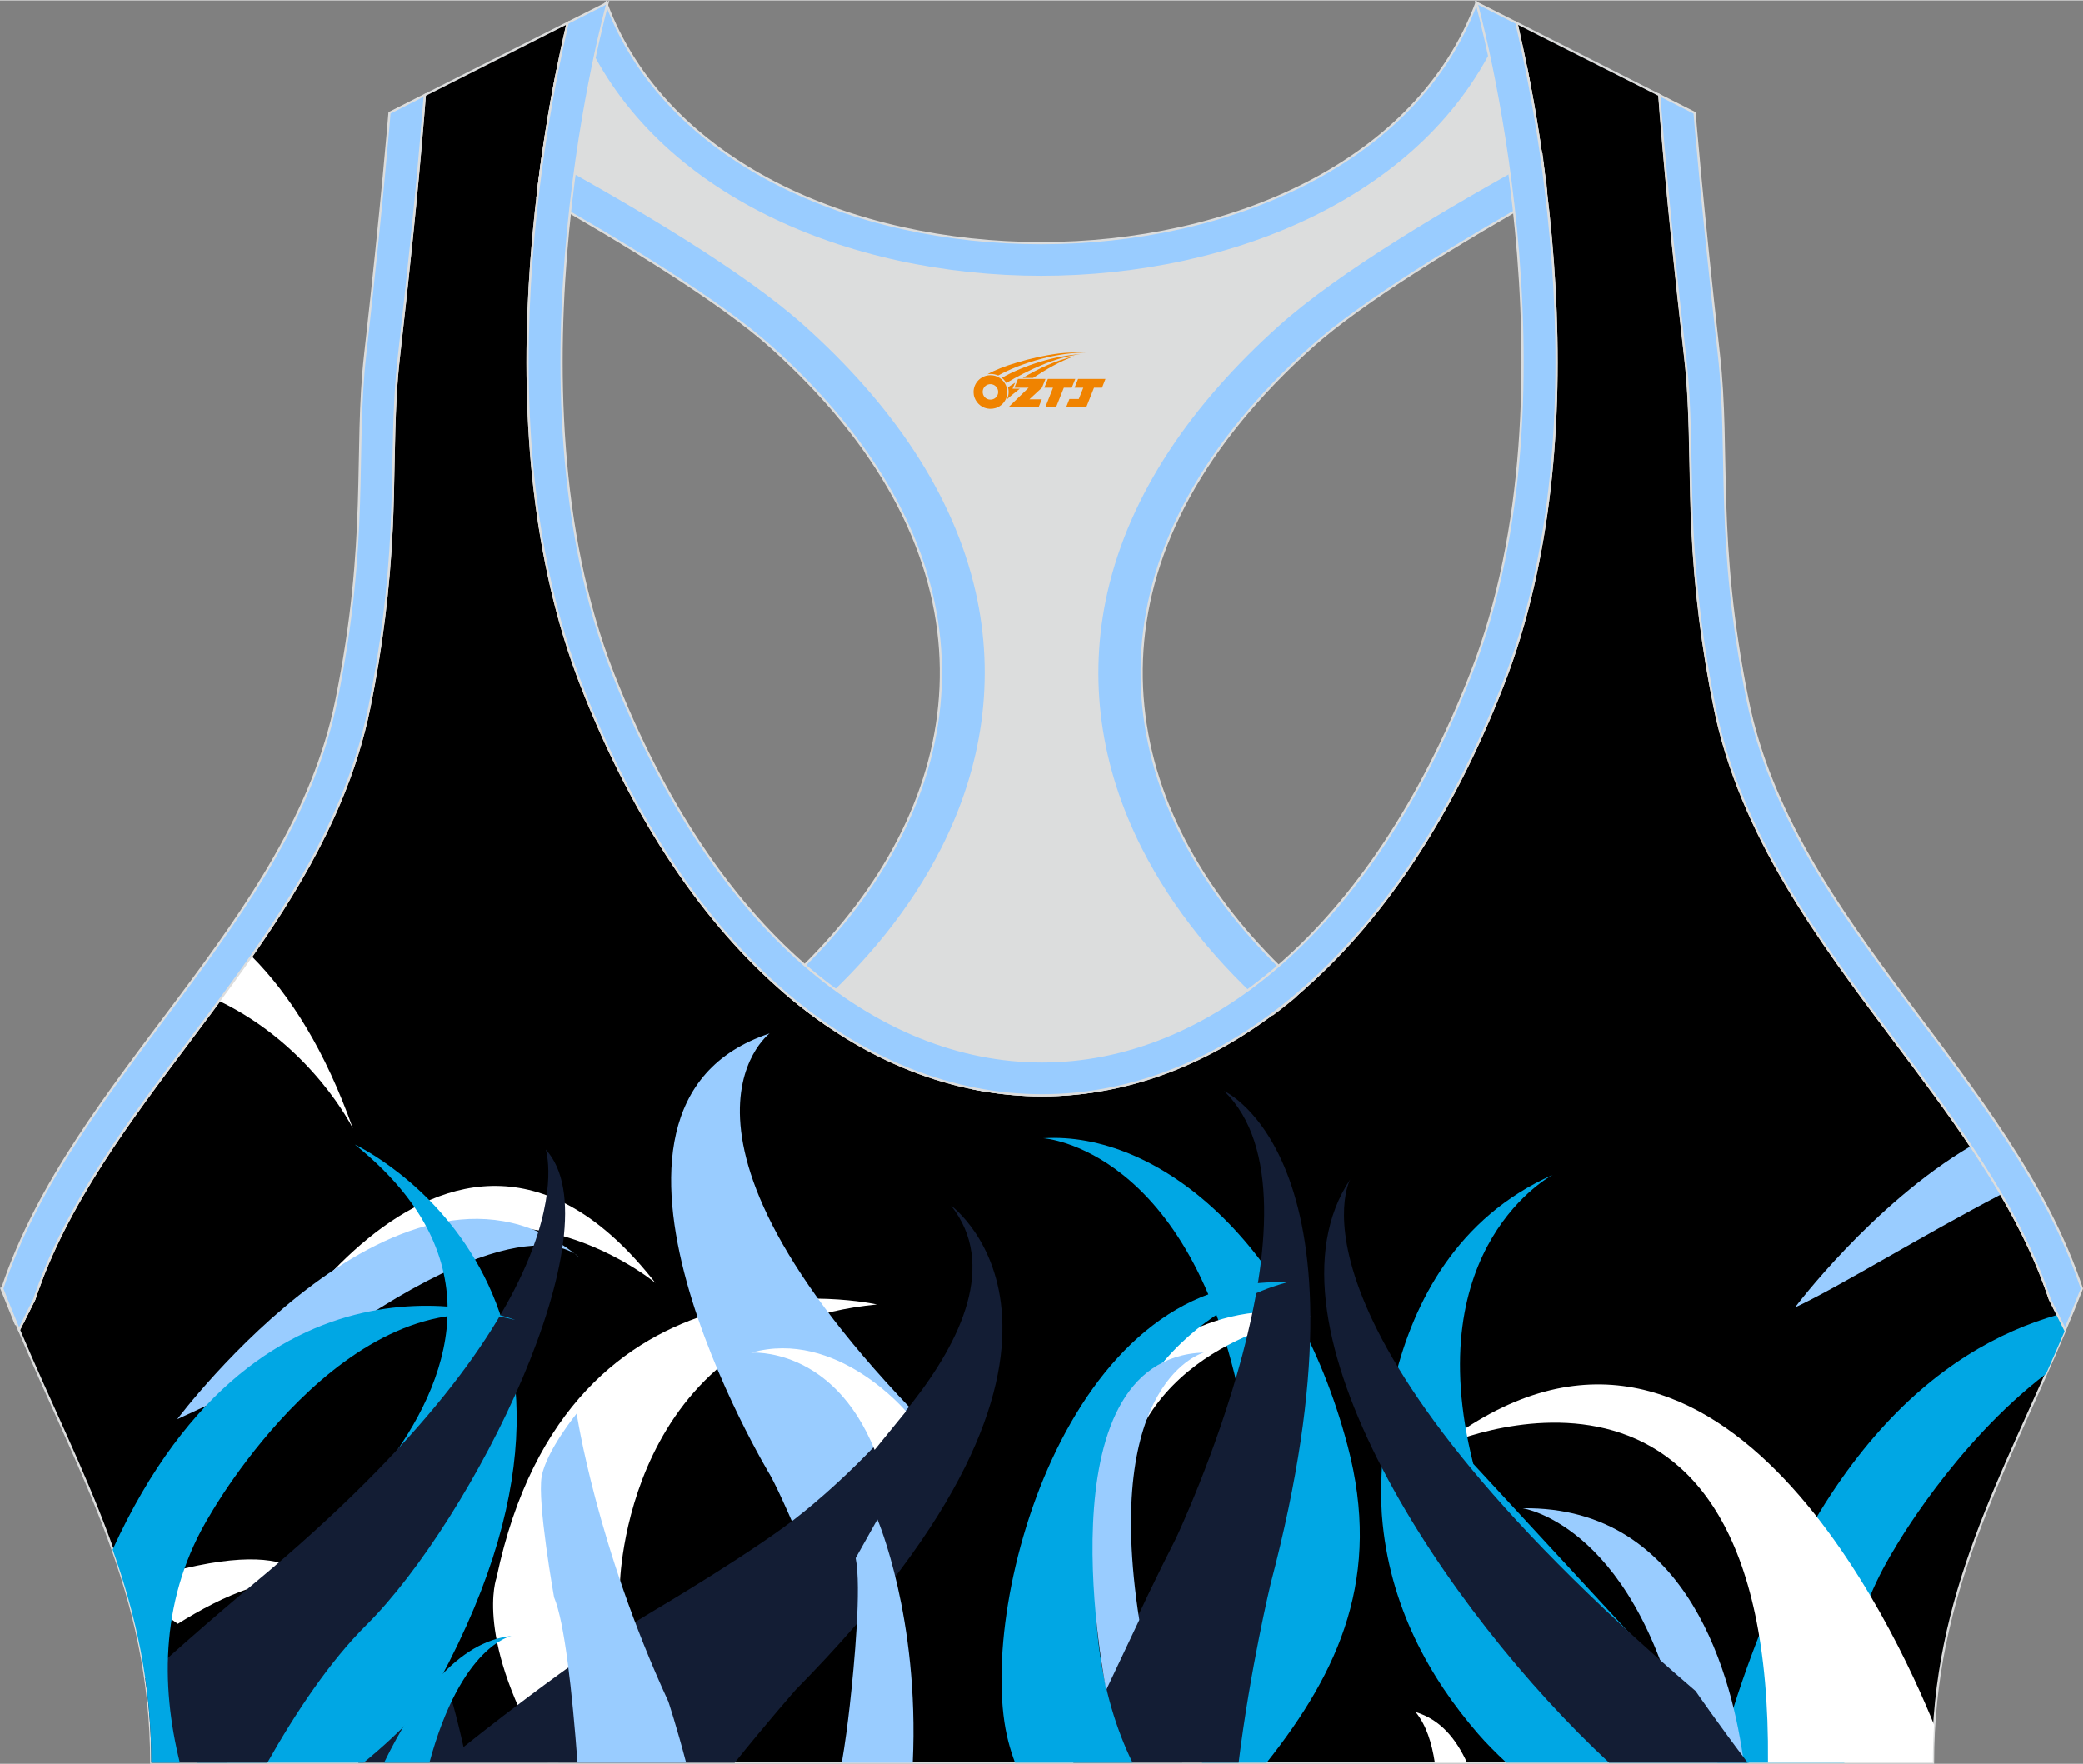 <?xml version="1.0" encoding="utf-8"?>
<!-- Generator: Adobe Illustrator 24.0.1, SVG Export Plug-In . SVG Version: 6.00 Build 0)  -->
<svg xmlns="http://www.w3.org/2000/svg" xmlns:xlink="http://www.w3.org/1999/xlink" version="1.1" id="图层_1" x="0px" y="0px" width="378.8px" height="320.8px" viewBox="0 0 378.95 320.78" enable-background="new 0 0 378.95 320.78" xml:space="preserve">
<rect x="0" y="0" width="378.95" height="320.78" fill="#808080" stroke="none"/>
<g>
	<path fill-rule="evenodd" clip-rule="evenodd" stroke="#DCDDDD" stroke-width="0.4" stroke-miterlimit="22.926" d="M275.89,4.1   l25.98,13.13l0.3,3.74c1.19,14.71,2.78,29.47,4.44,44.13c0.27,2.35,0.45,4.72,0.58,7.08c0.43,7.96,0.33,15.95,0.71,23.93   c0.52,11,1.86,21.69,4.05,32.49c4.72,23.22,18.82,42.1,32.73,60.65c9.62,12.83,19.79,26.21,26.01,41.09   c0.82,1.96,1.57,3.94,2.24,5.95l2.78,5.55c-11.28,26.72-24.06,47.88-24.06,78.74H189.84h-0.52H27.52   c0-30.86-12.78-52.02-24.06-78.74l2.78-5.55c5.76-17.31,17.41-32.6,28.24-47.04c10.28-13.7,20.75-27.66,27.41-43.56   c2.31-5.52,4.13-11.22,5.32-17.09c2.19-10.79,3.53-21.49,4.05-32.49c0.38-7.97,0.28-15.97,0.71-23.93   c0.13-2.37,0.31-4.73,0.58-7.08c1.66-14.66,3.25-29.42,4.44-44.13l0.3-3.74L103.27,4.1c-0.37,1.57-0.71,3.15-1.05,4.71   c-1.78,8.29-3.18,16.69-4.21,25.1c-2.93,23.86-3.13,49.43,2.32,72.94c1.4,6.05,3.2,12.02,5.46,17.81   c38.8,99.35,128.77,99.35,167.57,0c2.26-5.79,4.06-11.76,5.46-17.81c5.45-23.5,5.26-49.08,2.32-72.94   c-1.03-8.41-2.43-16.81-4.21-25.1C276.6,7.25,276.25,5.67,275.89,4.1z"/>
	<g>
		<path fill-rule="evenodd" clip-rule="evenodd" fill="#00A7E4" d="M189.8,206.98c0,0,26.87,1.68,36.1,48.86    c9.23,47.17-10.05,41.37-9.23,52.23l2.01,12.5h11.75c13.32-16.77,21-33.96,14.75-57.61C235.34,225.7,210.52,205.67,189.8,206.98z"/>
		<path fill-rule="evenodd" clip-rule="evenodd" fill="#FFFFFF" d="M204.73,249.94c0,0,15.34-15.11,33.7-10.51    c0,0-28.74,4.15-33.71,28.81C204.71,268.24,201.4,250.57,204.73,249.94z"/>
		<path fill-rule="evenodd" clip-rule="evenodd" fill="#FFFFFF" d="M112.76,288.39c0,0,0.55-46.68,46.77-51.17    c0,0-56.07-12.73-69.19,49.67c0,0-4.26,11.25,9.32,33.68h1.94L112.76,288.39z"/>
		<path fill-rule="evenodd" clip-rule="evenodd" fill="#99CCFF" d="M152.89,297.64c0,0-9.71-23.96-12.79-29.39    c0,0-40.45-66.96-0.1-80.33c0,0-25.25,19.08,33.4,76.02L152.89,297.64z"/>
		<path fill-rule="evenodd" clip-rule="evenodd" fill="#FFFFFF" d="M45.76,173.85c7.08,7.11,13.43,17.24,18.44,31.36    c0,0-7.36-15.01-24.33-23.2C41.87,179.32,43.84,176.6,45.76,173.85z"/>
		<path fill-rule="evenodd" clip-rule="evenodd" fill="#131D34" d="M195.26,320.57c5.39-12.96,11.76-27.24,18.68-40.81    c0,0,29.26-61.65,8.75-81.37c0,0,28.72,12.73,8.48,89.6c0,0-3.71,15.42-5.83,32.57L195.26,320.57L195.26,320.57z"/>
		<path fill-rule="evenodd" clip-rule="evenodd" fill="#131D34" d="M65.2,320.57c0.21-3.58,0.36-6.03,0.37-6.09    c3.29-12.01,6.57-31.15-5.13-33.43c0,0,14.27-6.52,23.89,36.67c0,0,20.23-16.32,34.6-24.79c0,0,19.16-11.3,27.13-17.86    c0,0,43.93-34.49,26.95-55.84c0,0,34.22,24.78-28.23,88.05c0,0-5.13,5.83-11.13,13.3H65.2V320.57z"/>
		<path fill-rule="evenodd" clip-rule="evenodd" fill="#FFFFFF" d="M119.23,233.3c0,0-38.02-31.7-67.01,16.97l-8.48,3.99    C43.74,254.27,80.53,183.76,119.23,233.3z"/>
		<path fill-rule="evenodd" clip-rule="evenodd" fill="#FFFFFF" d="M56.54,289.61c0,0,0.29-11.96-30.96-2.17l-0.44,2.65l1.53,1.12    l4.48,3.25l1.2,0.85C40.33,290.32,51.41,284.96,56.54,289.61z"/>
		<path fill-rule="evenodd" clip-rule="evenodd" fill="#99CCFF" d="M105.33,228.62c0,0-9.65-11.44-50.01,18.76l-23.07,10.71    C32.25,258.09,73.84,202.52,105.33,228.62z"/>
		<path fill-rule="evenodd" clip-rule="evenodd" fill="#FFFFFF" d="M136.65,245.99c0,0,14.78-1.21,22.46,17.68l5.71-7.01    C164.81,256.66,152.2,241.61,136.65,245.99z"/>
		<path fill-rule="evenodd" clip-rule="evenodd" fill="#00A7E4" d="M69.87,320.57c5.76-11.81,13.48-22.07,23.17-23.05    c0,0-9.14,1.67-14.92,23.05H69.87z"/>
		<path fill-rule="evenodd" clip-rule="evenodd" fill="#00A7E4" d="M40.73,293.67c0,0,72.65-46.37,23.83-85.54    c0,0,56.1,26.08,13.41,101.03c0,0-4.34,5.31-11.83,11.41H35.87C36.29,308.83,40.73,293.67,40.73,293.67z"/>
		<path fill-rule="evenodd" clip-rule="evenodd" fill="#00A7E4" d="M234.11,233.23c0,0-28.51,6.18-33.64,40.25    c-2.84,18.86-0.46,34.73,5.57,47.09h-16.21h-0.52h-4.65c-0.48-1.28-0.89-2.57-1.22-3.85    C177.29,293.14,193.91,231.18,234.11,233.23z"/>
		<path fill-rule="evenodd" clip-rule="evenodd" fill="#99CCFF" d="M104.91,257.05c0,0,3.56,23.96,16.68,52.41    c0,0,1.52,4.58,3.23,11.11h-19.76c-0.96-12.87-2.35-25.56-4.26-30.08c0,0-3.08-17.28-2.26-21.96    C99.37,263.85,104.91,257.05,104.91,257.05z"/>
		<path fill-rule="evenodd" clip-rule="evenodd" fill="#99CCFF" d="M159.62,276.31c0,0,7.66,17.84,6.43,44.26h-12.91    c0.6-3.48,1.06-6.98,1.45-10.43c0.83-7.49,2.15-21.53,1.07-26.78L159.62,276.31z"/>
		<path fill-rule="evenodd" clip-rule="evenodd" fill="#99CCFF" d="M219.03,245.96c0,0-18.6,4.96-11.76,48.64l-6.02,12.73    C201.25,307.33,188.94,246.99,219.03,245.96z"/>
		<path fill-rule="evenodd" clip-rule="evenodd" fill="#00A7E4" d="M335.52,320.57c-0.9-12.74,1.28-26.14,9.06-38.81    c0,0,10.88-19.15,27.64-31.93c1.16-2.62,2.33-5.28,3.48-8l-1.37-2.73c-21.28,6.02-46.88,25.74-61.9,81.47H335.52z"/>
		<path fill-rule="evenodd" clip-rule="evenodd" fill="#FFFFFF" d="M257.54,311.36c1.91,2.34,2.94,5.58,3.49,9.21h5.86    C264.92,316.28,262.09,312.73,257.54,311.36z"/>
		<path fill-rule="evenodd" clip-rule="evenodd" fill="#FFFFFF" d="M261.94,263.11c0,0,60.46-28.01,59.69,57.45h30    c0-2.34,0.07-4.63,0.22-6.87C345.07,296.88,312.06,224.08,261.94,263.11z"/>
		<path fill-rule="evenodd" clip-rule="evenodd" fill="#00A7E4" d="M268.93,315.35c-8.77-10.1-16.25-23.34-17.52-39.72    c0,0-3.95-46.46,31.07-61.99c0,0-24.49,12.82-14.46,52.56l50.18,54.37h-44.15C272.12,318.78,270.39,317.03,268.93,315.35z"/>
		<path fill-rule="evenodd" clip-rule="evenodd" fill="#99CCFF" d="M277.01,274.29c0,0,21.44,3.06,29.56,43.92l2.79,2.36h7.87    C315.3,305.88,307.58,273.85,277.01,274.29z"/>
		<path fill-rule="evenodd" clip-rule="evenodd" fill="#131D34" d="M292.73,320.57c-29.41-27.29-64.76-79.76-47.08-106.12    c0,0-14.9,26.49,62.81,93.08c0,0,4.48,6.49,9.49,13.04L292.73,320.57L292.73,320.57z"/>
		<path fill-rule="evenodd" clip-rule="evenodd" fill="#131D34" d="M48.64,320.57c5.22-9.23,11.39-18.47,18.04-25.07    c19.14-19.02,45.78-72.07,32.6-86.47c0,0,9.21,27.21-53.12,78.99c0,0-9.23,7.66-19.73,17.19c0.7,4.88,1.1,9.98,1.1,15.37    L48.64,320.57L48.64,320.57z"/>
		<path fill-rule="evenodd" clip-rule="evenodd" fill="#00A7E4" d="M32.72,320.57c-3.5-14.14-3.59-30.31,5.6-45.25    c0,0,24.66-43.42,55.4-35.28c0,0-45.85-18.14-73.22,41.75c4.19,11.84,7.03,24.24,7.03,38.79h5.19V320.57z"/>
		<path fill-rule="evenodd" clip-rule="evenodd" fill="#99CCFF" d="M364.06,217.18c-14.51,7.56-29.57,16.89-37.51,20.58    c0,0,14.05-18.76,31.99-29.36C360.47,211.28,362.32,214.2,364.06,217.18z"/>
	</g>
	
		<path fill-rule="evenodd" clip-rule="evenodd" fill="#DCDDDD" stroke="#DCDDDD" stroke-width="0.4" stroke-miterlimit="22.926" d="   M272.83,6.29l4.82,5.93c1.38,6.84,2.5,13.74,3.37,20.66c-23.16,11.23-48.23,28.16-60.89,46.31C187.75,125.59,209.89,155,234.44,180   l-35.08,18.39c-7.43,1.17-14.92,1.01-22.33-0.49l-26.37-11.4c-2.34-1.59-4.64-3.34-6.91-5.24c24.08-18.14,42.84-49.69,20.18-96.74   c-7.93-16.46-34.11-33.18-50.68-43.36c-3.5-2.15-9.7-3.69-15.48-5.29c0.08-0.66,0.15-1.31,0.23-1.97c0.87-7.08,2-14.15,3.39-21.16   l4.64-6.46C132.41,64.98,246.46,64.98,272.83,6.29z"/>
	
		<path fill-rule="evenodd" clip-rule="evenodd" fill="#99CCFF" stroke="#DCDDDD" stroke-width="0.4" stroke-miterlimit="22.926" d="   M2.87,240.76l-2.6-6.42c2.5-0.56,4.91-1.1,7.24-1.61c-0.45,1.18-0.88,2.36-1.28,3.55l-2.1,4.19L2.87,240.76L2.87,240.76z    M141.93,179.69c30.74-27.32,41.6-66.24,11.11-103.39c-3.65-4.45-7.9-8.88-12.77-13.25c-9.24-8.3-27.12-19.14-42.42-27.81   c0.05-0.45,0.11-0.89,0.16-1.34c0.23-1.9,0.49-3.8,0.76-5.69c17.71,9.72,36.87,21.12,47.76,30.89   c15.63,14.03,27.05,30.34,31.16,48.5c3.58,15.81,1.29,31.74-6.29,46.7c-5.55,10.96-13.75,21.06-23.88,29.93   C145.63,182.82,143.77,181.31,141.93,179.69z"/>
	
		<path fill-rule="evenodd" clip-rule="evenodd" fill="#99CCFF" stroke="#DCDDDD" stroke-width="0.4" stroke-miterlimit="22.926" d="   M376,240.76l2.6-6.42c-2.39-0.54-4.7-1.05-6.93-1.54l0.01,0.03l0.01,0.03l0.02,0.05v0.01l0.02,0.04l0.02,0.05v0.01l0.02,0.05   l0.01,0.03l0.01,0.02l0.04,0.11l0.02,0.05l0,0l0.02,0.05l0.02,0.04v0.01l0.02,0.05l0.01,0.03l0.01,0.03l0.02,0.05v0.01l0.02,0.04   l0.02,0.05l0,0l0.02,0.05l0.01,0.03l0.01,0.02l0.03,0.07l0.01,0.04l0.02,0.05l0,0l0.02,0.05l0.02,0.04V234l0.02,0.05l0.01,0.03   l0.01,0.03l0.02,0.05v0.01l0.02,0.04l0.02,0.05l0,0l0.02,0.05l0.01,0.04l0.01,0.02l0.02,0.05l0.01,0.02l0.01,0.03l0.02,0.05v0.01   l0.02,0.05l0.02,0.04v0.01l0.02,0.05l0.01,0.03l0.01,0.03l0.02,0.05v0.01l0.01,0.04l0.02,0.05l0,0l0.02,0.05l0.01,0.04l0.01,0.02   l0.02,0.05l0.01,0.02l0.01,0.03l0.02,0.05v0.01l0.02,0.05l0.02,0.05v0.01l0.02,0.05l0.01,0.03l0.01,0.02l0.02,0.05l0.01,0.01   l0.01,0.04l0.02,0.05l0,0l0.02,0.05l0.01,0.04l0.01,0.02l0.02,0.05l0.01,0.02l0.01,0.03l0.02,0.05v0.01l0.02,0.05l0.02,0.05v0.01   l0.02,0.05l0.01,0.03l0.01,0.02l0.02,0.06l0.01,0.02l0.01,0.04l0.02,0.05l2.14,4.27L376,240.76L376,240.76z M237.08,179.82   c-30.84-27.32-41.79-66.31-11.25-103.51c3.65-4.45,7.9-8.88,12.77-13.25c9.3-8.35,27.32-19.27,42.69-27.96v-0.02v-0.02v-0.02v-0.01   v-0.01V35v-0.02v-0.02v-0.02v-0.02V34.9v-0.02v-0.02v-0.02l-0.01-0.06v-0.02v-0.02v-0.02l-0.08-0.67v-0.02v-0.02v-0.04v-0.02v-0.02   v-0.02v-0.02v-0.02l-0.01-0.09l-0.01-0.09l-0.02-0.18v-0.03l-0.01-0.06l-0.01-0.09l-0.01-0.09l-0.01-0.09l-0.01-0.06v-0.03   l-0.01-0.09l-0.01-0.09l-0.01-0.09L281,32.72l0,0l-0.01-0.09l-0.01-0.09l-0.01-0.09l-0.01-0.09v-0.03l-0.01-0.06l-0.01-0.09   l-0.01-0.09L280.92,32l-0.01-0.06V31.9l-0.01-0.09l-0.01-0.09l-0.01-0.09l-0.01-0.09v-0.01l-0.01-0.09l-0.01-0.09l-0.01-0.09   l-0.01-0.09v-0.02l-0.01-0.07l-0.01-0.09l-0.01-0.09l-0.01-0.09l-0.01-0.05l-0.01-0.04l-0.01-0.09l-0.01-0.09l-0.01-0.09   l-0.01-0.08v-0.01l-0.01-0.09l-0.01-0.09l-0.01-0.09L280.69,30v-0.02l-0.01-0.07l-0.01-0.09l-0.01-0.09l-0.01-0.09l-0.01-0.05   l-0.01-0.04l-0.01-0.09l-0.01-0.09l-0.01-0.09l-0.01-0.08v-0.01l-0.01-0.09l-0.01-0.09l-0.01-0.09l-0.01-0.09v-0.02l-0.01-0.07   l-0.01-0.09l-0.01-0.09l-0.01-0.09l-0.01-0.05l-0.01-0.04l-0.01-0.09l-0.01-0.09l-0.01-0.09c-17.79,9.75-37.07,21.21-48.02,31.04   c-15.63,14.03-27.05,30.34-31.16,48.5c-3.58,15.81-1.29,31.74,6.29,46.7c5.57,11,13.82,21.14,24.01,30.05   c0.44-0.33,0.88-0.66,1.32-1c0.5-0.39,0.99-0.78,1.49-1.18c0.39-0.31,0.77-0.63,1.16-0.95C236,180.76,236.54,180.29,237.08,179.82z   "/>
	
		<path fill-rule="evenodd" clip-rule="evenodd" fill="#99CCFF" stroke="#DCDDDD" stroke-width="0.4" stroke-miterlimit="22.926" d="   M268.62,0.42l4.21,5.87c-26.37,58.69-140.42,58.69-166.79,0l4.21-5.87C131.85,58.75,247.02,58.75,268.62,0.42z"/>
	
		<path fill-rule="evenodd" clip-rule="evenodd" fill="#99CCFF" stroke="#DCDDDD" stroke-width="0.4" stroke-miterlimit="22.926" d="   M267.64,122.43c20.46-52.38,0.97-122,0.97-122l7.27,3.67c0.37,1.57,0.71,3.15,1.05,4.71c1.78,8.29,3.18,16.69,4.21,25.1   c2.93,23.86,3.13,49.43-2.32,72.94c-1.4,6.05-3.2,12.02-5.46,17.81c-38.8,99.35-128.77,99.35-167.57,0   c-2.26-5.79-4.06-11.76-5.46-17.81c-5.45-23.5-5.26-49.08-2.32-72.94c1.03-8.41,2.43-16.81,4.21-25.1   c0.34-1.56,0.68-3.14,1.05-4.71l7.27-3.67c0,0-19.48,69.62,0.97,122C148.27,216.54,230.89,216.53,267.64,122.43L267.64,122.43z    M301.86,17.22l6.42,3.25c0,0,1.34,16.7,4.42,43.93c2.01,17.83-0.7,33.62,5.25,62.96c8.26,40.69,47.89,68.25,60.78,106.98   c-1,2.55-2.02,5.04-3.05,7.49l-2.78-5.55c-0.67-2.01-1.42-4-2.24-5.95c-6.22-14.88-16.38-28.26-26.01-41.09   c-13.91-18.55-28.02-37.43-32.73-60.65c-2.19-10.79-3.53-21.49-4.05-32.49c-0.38-7.97-0.28-15.97-0.71-23.93   c-0.13-2.37-0.31-4.73-0.58-7.08c-1.66-14.66-3.25-29.42-4.44-44.13L301.86,17.22L301.86,17.22z M3.46,241.83   c-1.03-2.45-2.05-4.94-3.05-7.49c12.89-38.73,52.52-66.29,60.78-106.98c5.96-29.34,3.24-45.13,5.25-62.96   c3.08-27.23,4.42-43.93,4.42-43.93l6.42-3.25l-0.3,3.74c-1.19,14.71-2.78,29.47-4.44,44.13c-0.27,2.35-0.45,4.72-0.58,7.08   c-0.43,7.96-0.33,15.95-0.71,23.93c-0.52,11-1.86,21.69-4.05,32.49c-1.19,5.87-3.01,11.57-5.32,17.09   c-6.66,15.9-17.13,29.86-27.41,43.56C23.65,203.68,12,218.97,6.24,236.28L3.46,241.83z"/>
	
</g>
<g id="图层_x0020_1">
	<path fill="#F08300" d="M177.29,72.27c0.416,1.136,1.472,1.984,2.752,2.032c0.144,0,0.304,0,0.448-0.016h0.016   c0.016,0,0.064,0,0.128-0.016c0.032,0,0.048-0.016,0.08-0.016c0.064-0.016,0.144-0.032,0.224-0.048c0.016,0,0.016,0,0.032,0   c0.192-0.048,0.4-0.112,0.576-0.208c0.192-0.096,0.4-0.224,0.608-0.384c0.672-0.56,1.104-1.408,1.104-2.352   c0-0.224-0.032-0.448-0.08-0.672l0,0C183.13,70.39,183.08,70.22,183,70.04C182.53,68.95,181.45,68.19,180.18,68.19C178.49,68.19,177.11,69.56,177.11,71.26C177.11,71.61,177.17,71.95,177.29,72.27L177.29,72.27L177.29,72.27z M181.59,71.29L181.59,71.29C181.56,72.07,180.9,72.67,180.12,72.63C179.33,72.6,178.74,71.95,178.77,71.16c0.032-0.784,0.688-1.376,1.472-1.344   C181.01,69.85,181.62,70.52,181.59,71.29L181.59,71.29z"/>
	<polygon fill="#F08300" points="195.62,68.87 ,194.98,70.46 ,193.54,70.46 ,192.12,74.01 ,190.17,74.01 ,191.57,70.46 ,189.99,70.46    ,190.63,68.87"/>
	<path fill="#F08300" d="M197.59,64.14c-1.008-0.096-3.024-0.144-5.056,0.112c-2.416,0.304-5.152,0.912-7.616,1.664   C182.87,66.52,181,67.24,179.65,68.01C179.85,67.98,180.04,67.96,180.23,67.96c0.48,0,0.944,0.112,1.36,0.288   C185.69,65.93,192.89,63.88,197.59,64.14L197.59,64.14L197.59,64.14z"/>
	<path fill="#F08300" d="M183.06,69.61c4-2.368,8.88-4.672,13.488-5.248c-4.608,0.288-10.224,2-14.288,4.304   C182.58,68.92,182.85,69.24,183.06,69.61C183.06,69.61,183.06,69.61,183.06,69.61z"/>
	<polygon fill="#F08300" points="201.11,68.87 ,200.49,70.46 ,199.03,70.46 ,197.62,74.01 ,197.16,74.01 ,195.65,74.01 ,193.96,74.01    ,194.55,72.51 ,196.26,72.51 ,197.08,70.46 ,195.49,70.46 ,196.13,68.87"/>
	<polygon fill="#F08300" points="190.2,68.87 ,189.56,70.46 ,187.27,72.57 ,189.53,72.57 ,188.95,74.01 ,183.46,74.01 ,187.13,70.46    ,184.55,70.46 ,185.19,68.87"/>
	<path fill="#F08300" d="M195.48,64.73c-3.376,0.752-6.464,2.192-9.424,3.952h1.888C190.37,67.11,192.71,65.68,195.48,64.73z    M184.68,69.55C184.05,69.93,183.99,69.98,183.38,70.39c0.064,0.256,0.112,0.544,0.112,0.816c0,0.496-0.112,0.976-0.32,1.392   c0.176-0.16,0.32-0.304,0.432-0.4c0.272-0.24,0.768-0.64,1.6-1.296l0.32-0.256H184.2l0,0L184.68,69.55L184.68,69.55L184.68,69.55z"/>
</g>
</svg>